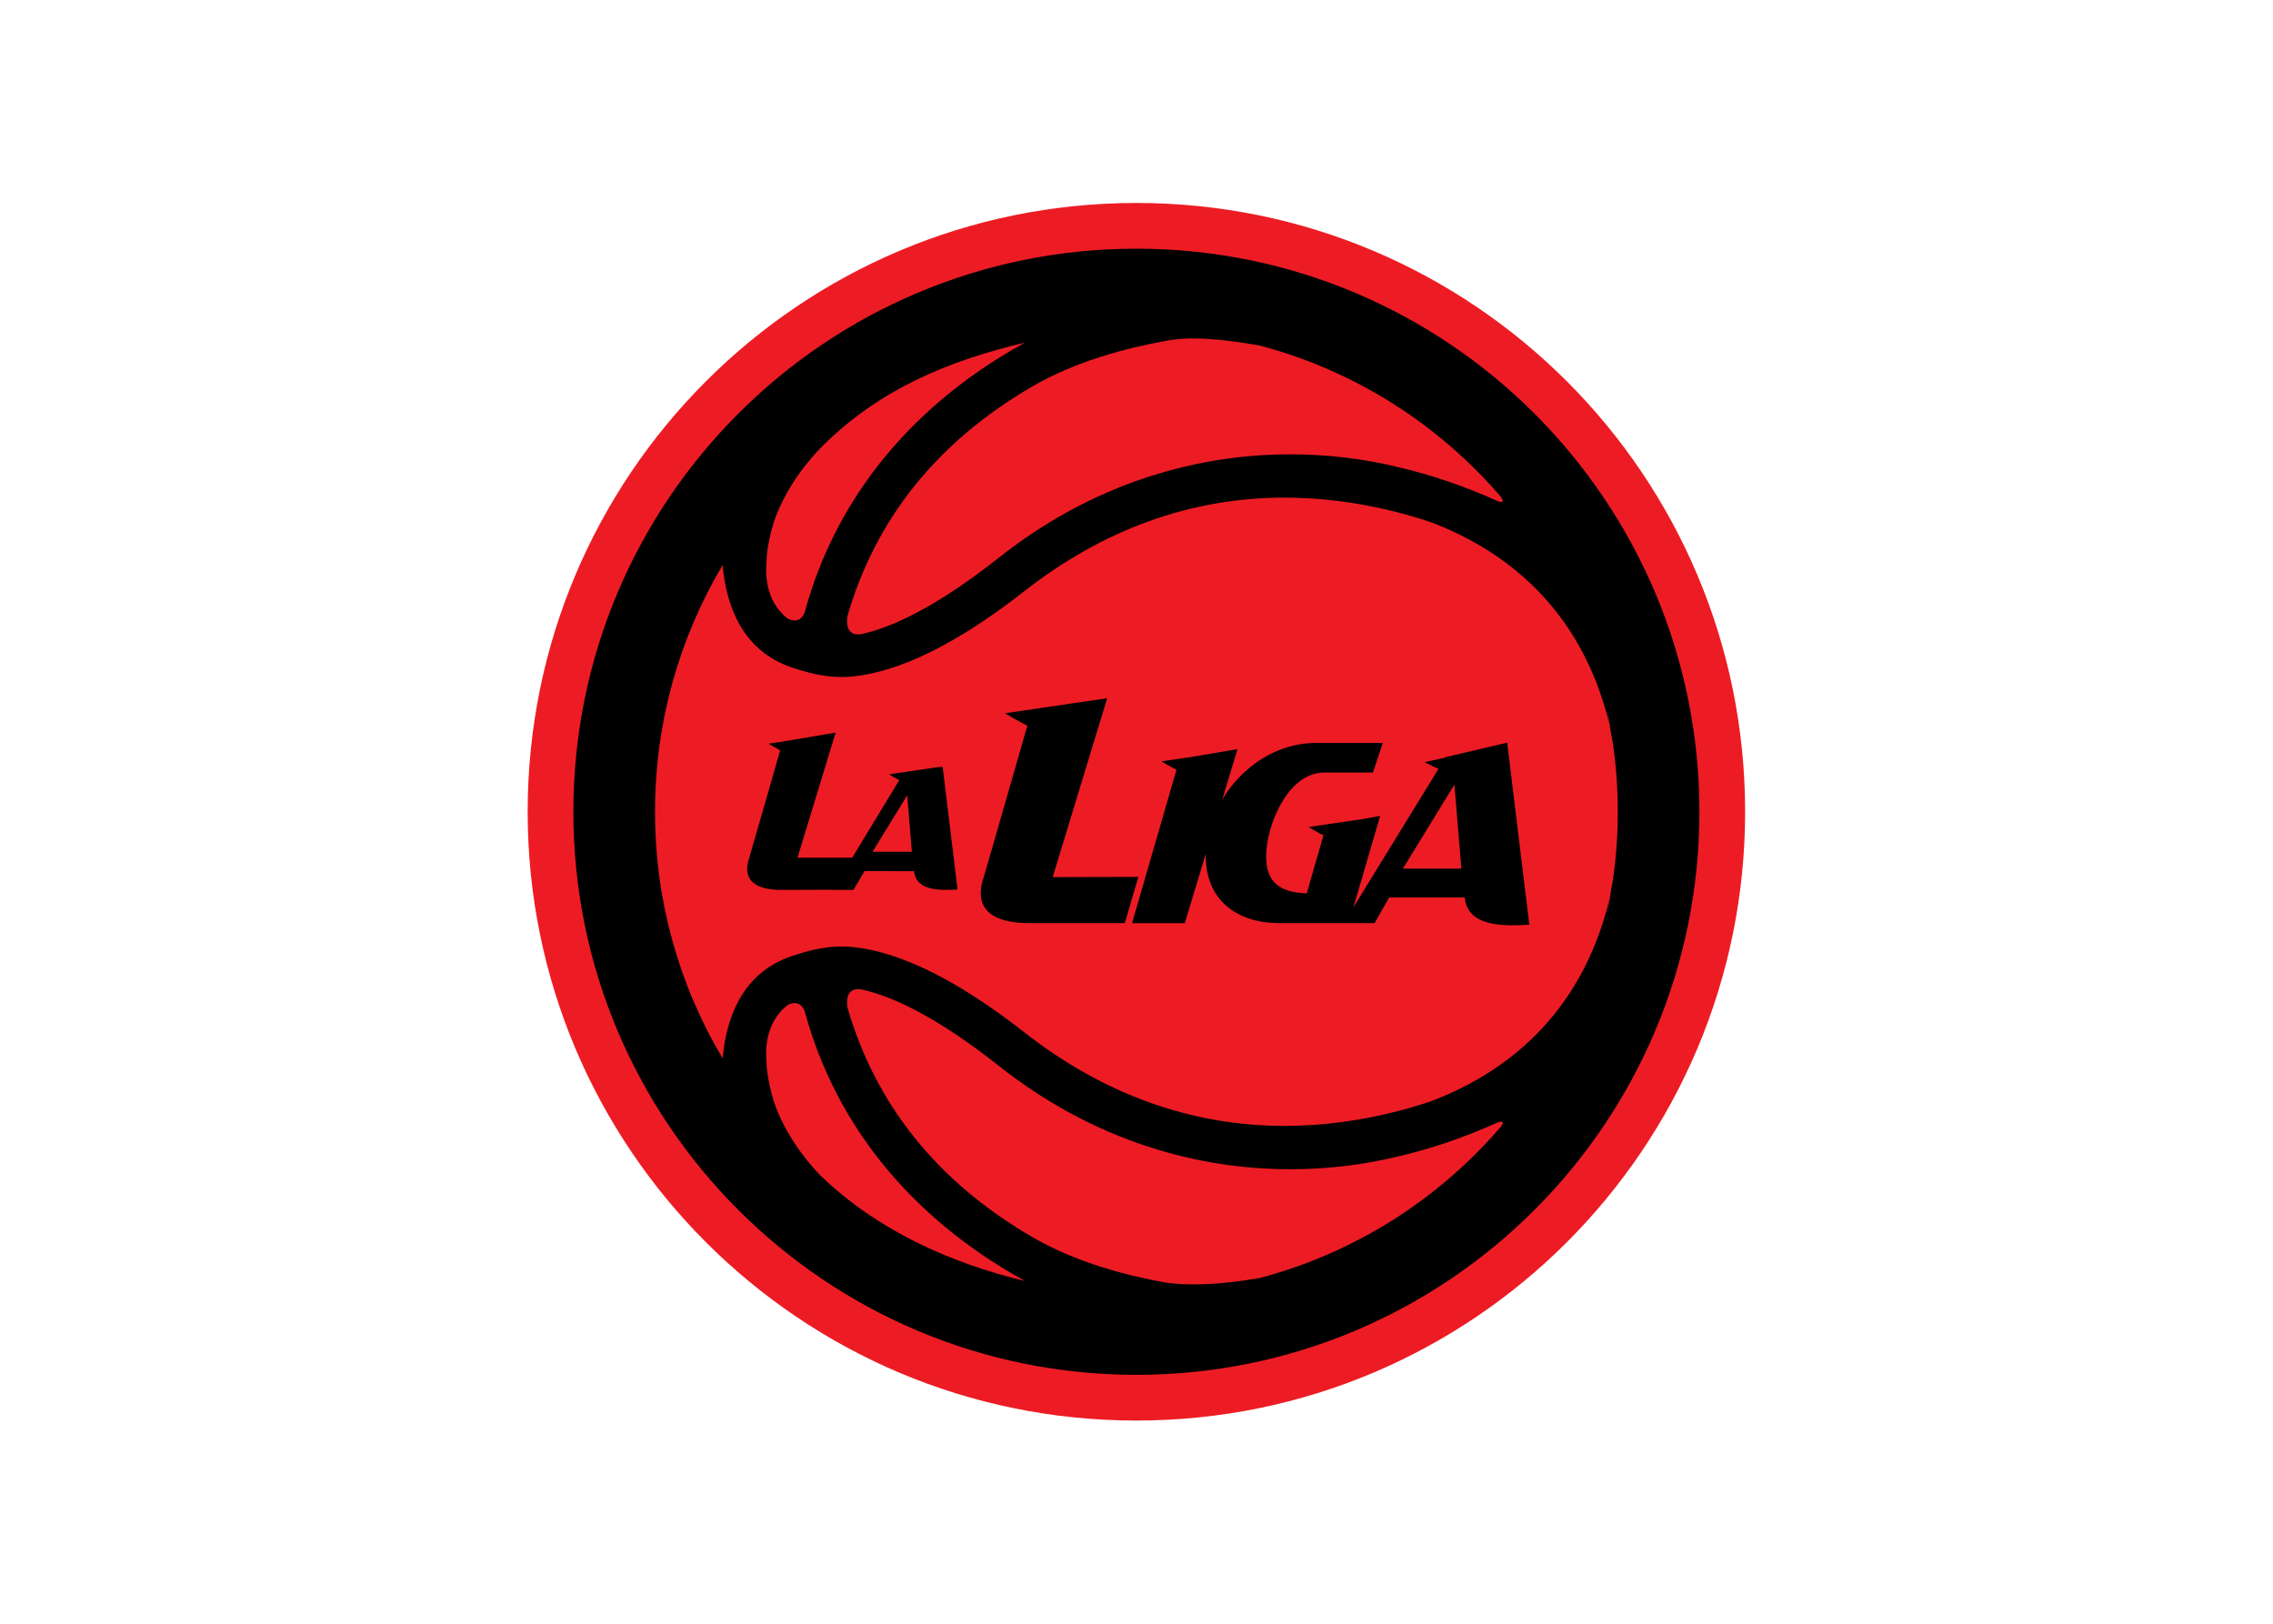 <svg clip-rule="evenodd" fill-rule="evenodd" stroke-linejoin="round" stroke-miterlimit="2" viewBox="0 0 560 400" xmlns="http://www.w3.org/2000/svg"><g fill-rule="nonzero" transform="matrix(2.406 0 0 2.406 129.999 50)"><path d="m61.863 1.544c33.258 0 60.218 26.962 60.218 60.22s-26.96 60.22-60.218 60.22c-33.261 0-60.221-26.962-60.221-60.22 0-33.257 26.96-60.22 60.221-60.22z"/><g fill="#ed1c24"><path d="m62.332 0c-34.424 0-62.332 27.909-62.332 62.334 0 34.424 27.908 62.332 62.332 62.332 34.427 0 62.335-27.908 62.335-62.332 0-34.425-27.908-62.334-62.335-62.334zm0 119.985c-31.838 0-57.651-25.812-57.651-57.651 0-31.84 25.813-57.652 57.651-57.652 31.841 0 57.654 25.812 57.654 57.652s-25.813 57.651-57.654 57.651z"/><path d="m99.34 94.137c-3.316 1.501-6.711 2.667-10.125 3.467-3.605.885-7.353 1.332-11.146 1.332-7.534 0-18.845-1.854-29.96-10.693-5.459-4.305-10.247-6.941-14.021-7.737-1.612-.175-1.416 1.451-1.328 1.915 2.89 9.957 9.251 17.846 18.95 23.48 4.488 2.609 9.783 3.95 13.509 4.62 2.383.372 5.713.25 9.728-.446 2.636-.696 5.201-1.605 7.664-2.72.034-.021.068-.041.101-.062l-.047.038c6.481-2.936 12.283-7.273 17.021-12.782.4-.606-.032-.524-.346-.412z"/><path d="m28.365 82.758c-.45-1.201-1.44-.797-1.719-.653-1.417 1.092-2.166 2.717-2.232 4.858l.071 1.623c.114 1.075.369 2.263.755 3.524 1.293 3.693 3.773 6.477 4.764 7.487 5.718 5.519 13.216 8.942 20.925 10.779-.464-.256-.923-.519-1.378-.785-7.628-4.467-17.336-12.703-21.186-26.833z"/><path d="m110.448 51.587.334 1.846c.059.243.113.494.166.744-.144-.868-.309-1.732-.5-2.59z"/><path d="m26.646 42.564c.279.142 1.269.547 1.719-.654 3.851-14.129 13.559-22.365 21.187-26.834.455-.264.914-.527 1.378-.783-7.709 1.837-14.918 4.72-20.925 10.779-.991 1.01-3.471 3.794-4.764 7.488-.386 1.259-.642 2.448-.755 3.523l-.071 1.622c.064 2.14.813 3.767 2.231 4.859z"/><path d="m111.624 62.398v-.13h.003v-.018c0-2.291-.168-4.576-.486-6.839l-.359-1.979c-2.931-12.207-11.04-17.993-18.264-20.737-1.329-.446-2.731-.856-4.196-1.208-2.846-.687-5.686-1.103-8.475-1.254-.206 0-.318.002-.318.002l.015-.015c-.675-.031-1.344-.054-2.012-.054-9.578 0-18.56 3.229-26.688 9.592-6.776 5.307-12.697 8.245-17.603 8.727-.363.036-.731.054-1.094.054-1.866 0-3.523-.46-5.034-.96-5.217-1.724-6.798-6.478-7.146-10.498-4.533 7.604-6.924 16.286-6.924 25.168v.018h.001c0 .023 0 .044-.001.066.001.022.001.043.001.064h-.001v.02c0 8.883 2.391 17.562 6.924 25.168.349-4.02 1.929-8.773 7.146-10.497 1.511-.5 3.168-.962 5.034-.962.363 0 .73.018 1.094.052 4.906.484 10.827 3.42 17.603 8.729 8.128 6.365 17.111 9.592 26.688 9.592.668 0 1.337-.02 2.012-.052l-.015-.017s.113.004.318.004c2.789-.152 5.628-.57 8.475-1.255 1.465-.352 2.867-.763 4.196-1.209 7.225-2.744 15.333-8.529 18.264-20.737l.359-1.979c.318-2.263.486-4.548.486-6.837v-.02h-.003zm-72.053 6.02-5.072-.013-1.135 1.931h-2.134l.012-.019-5.271.019c-2.501 0-4.11-.894-3.266-3.345.286-.956 2.41-8.353 3.153-10.946-.495-.259-1.19-.686-1.19-.686l1.446-.211.003-.003 5.417-.918-.038.134.15-.024s-.065.026-.163.062l-3.851 12.64h5.6l4.819-7.943c-.39-.194-1.043-.596-1.043-.596l5.528-.809s-.169.061-.436.16l.396-.093 1.526 12.538c-1.891.114-4.258.114-4.451-1.878zm11.82 5.319c-3.578 0-5.881-1.277-4.668-4.779.4-1.343 3.334-11.575 4.446-15.45-.613-.238-2.285-1.263-2.285-1.263l10.458-1.535-5.579 18.314 8.77-.023-1.388 4.735h-9.754zm44.561-2.631h-7.734l-1.486 2.629h-3.17v-.003h-6.317c-4.64.104-7.945-2.43-7.799-7.116l-2.156 7.121h-5.4c.696-2.386 3.583-12.365 4.548-15.707-.465-.202-1.538-.859-1.538-.859l3.069-.45 4.724-.802-.993 3.254-.568 1.886c2.009-3.344 5.583-5.77 9.564-5.77h6.867l-1.007 3.026h-4.961c-3.593 0-5.649 4.833-5.931 7.803-.31 3.251 1.125 4.466 4.112 4.571l1.713-5.945c-.474-.206-1.525-.852-1.525-.852l5.691-.835 1.641-.3-.019.064.004-.002-.004.002-2.72 9.293 8.708-14.173c-.597-.258-1.421-.683-1.421-.683l2.134-.469.03-.054 6.295-1.476 2.265 18.638c-2.813.17-6.333.17-6.616-2.791z"/><path d="m89.622 68.154h5.988l-.712-8.6z"/><path d="m35.316 66.432h4.027l-.476-5.785z"/><path d="m32.76 42.248c-.088.464-.284 2.088 1.328 1.915 3.774-.797 8.561-3.433 14.021-7.738 11.115-8.837 22.426-10.691 29.96-10.691 3.792 0 7.541.447 11.146 1.33 3.415.802 6.809 1.967 10.125 3.468.314.113.747.194.345-.411-4.738-5.51-10.54-9.847-17.021-12.782l.047.036c-.033-.02-.067-.04-.101-.061-2.463-1.116-5.028-2.024-7.664-2.721-4.015-.695-7.249-.973-9.728-.445-3.726.67-9.021 2.011-13.509 4.621-9.698 5.629-16.059 13.521-18.949 23.479z"/><path d="m110.948 70.492c-.053.248-.107.499-.166.742l-.334 1.848c.191-.857.356-1.722.5-2.59z"/></g></g></svg>